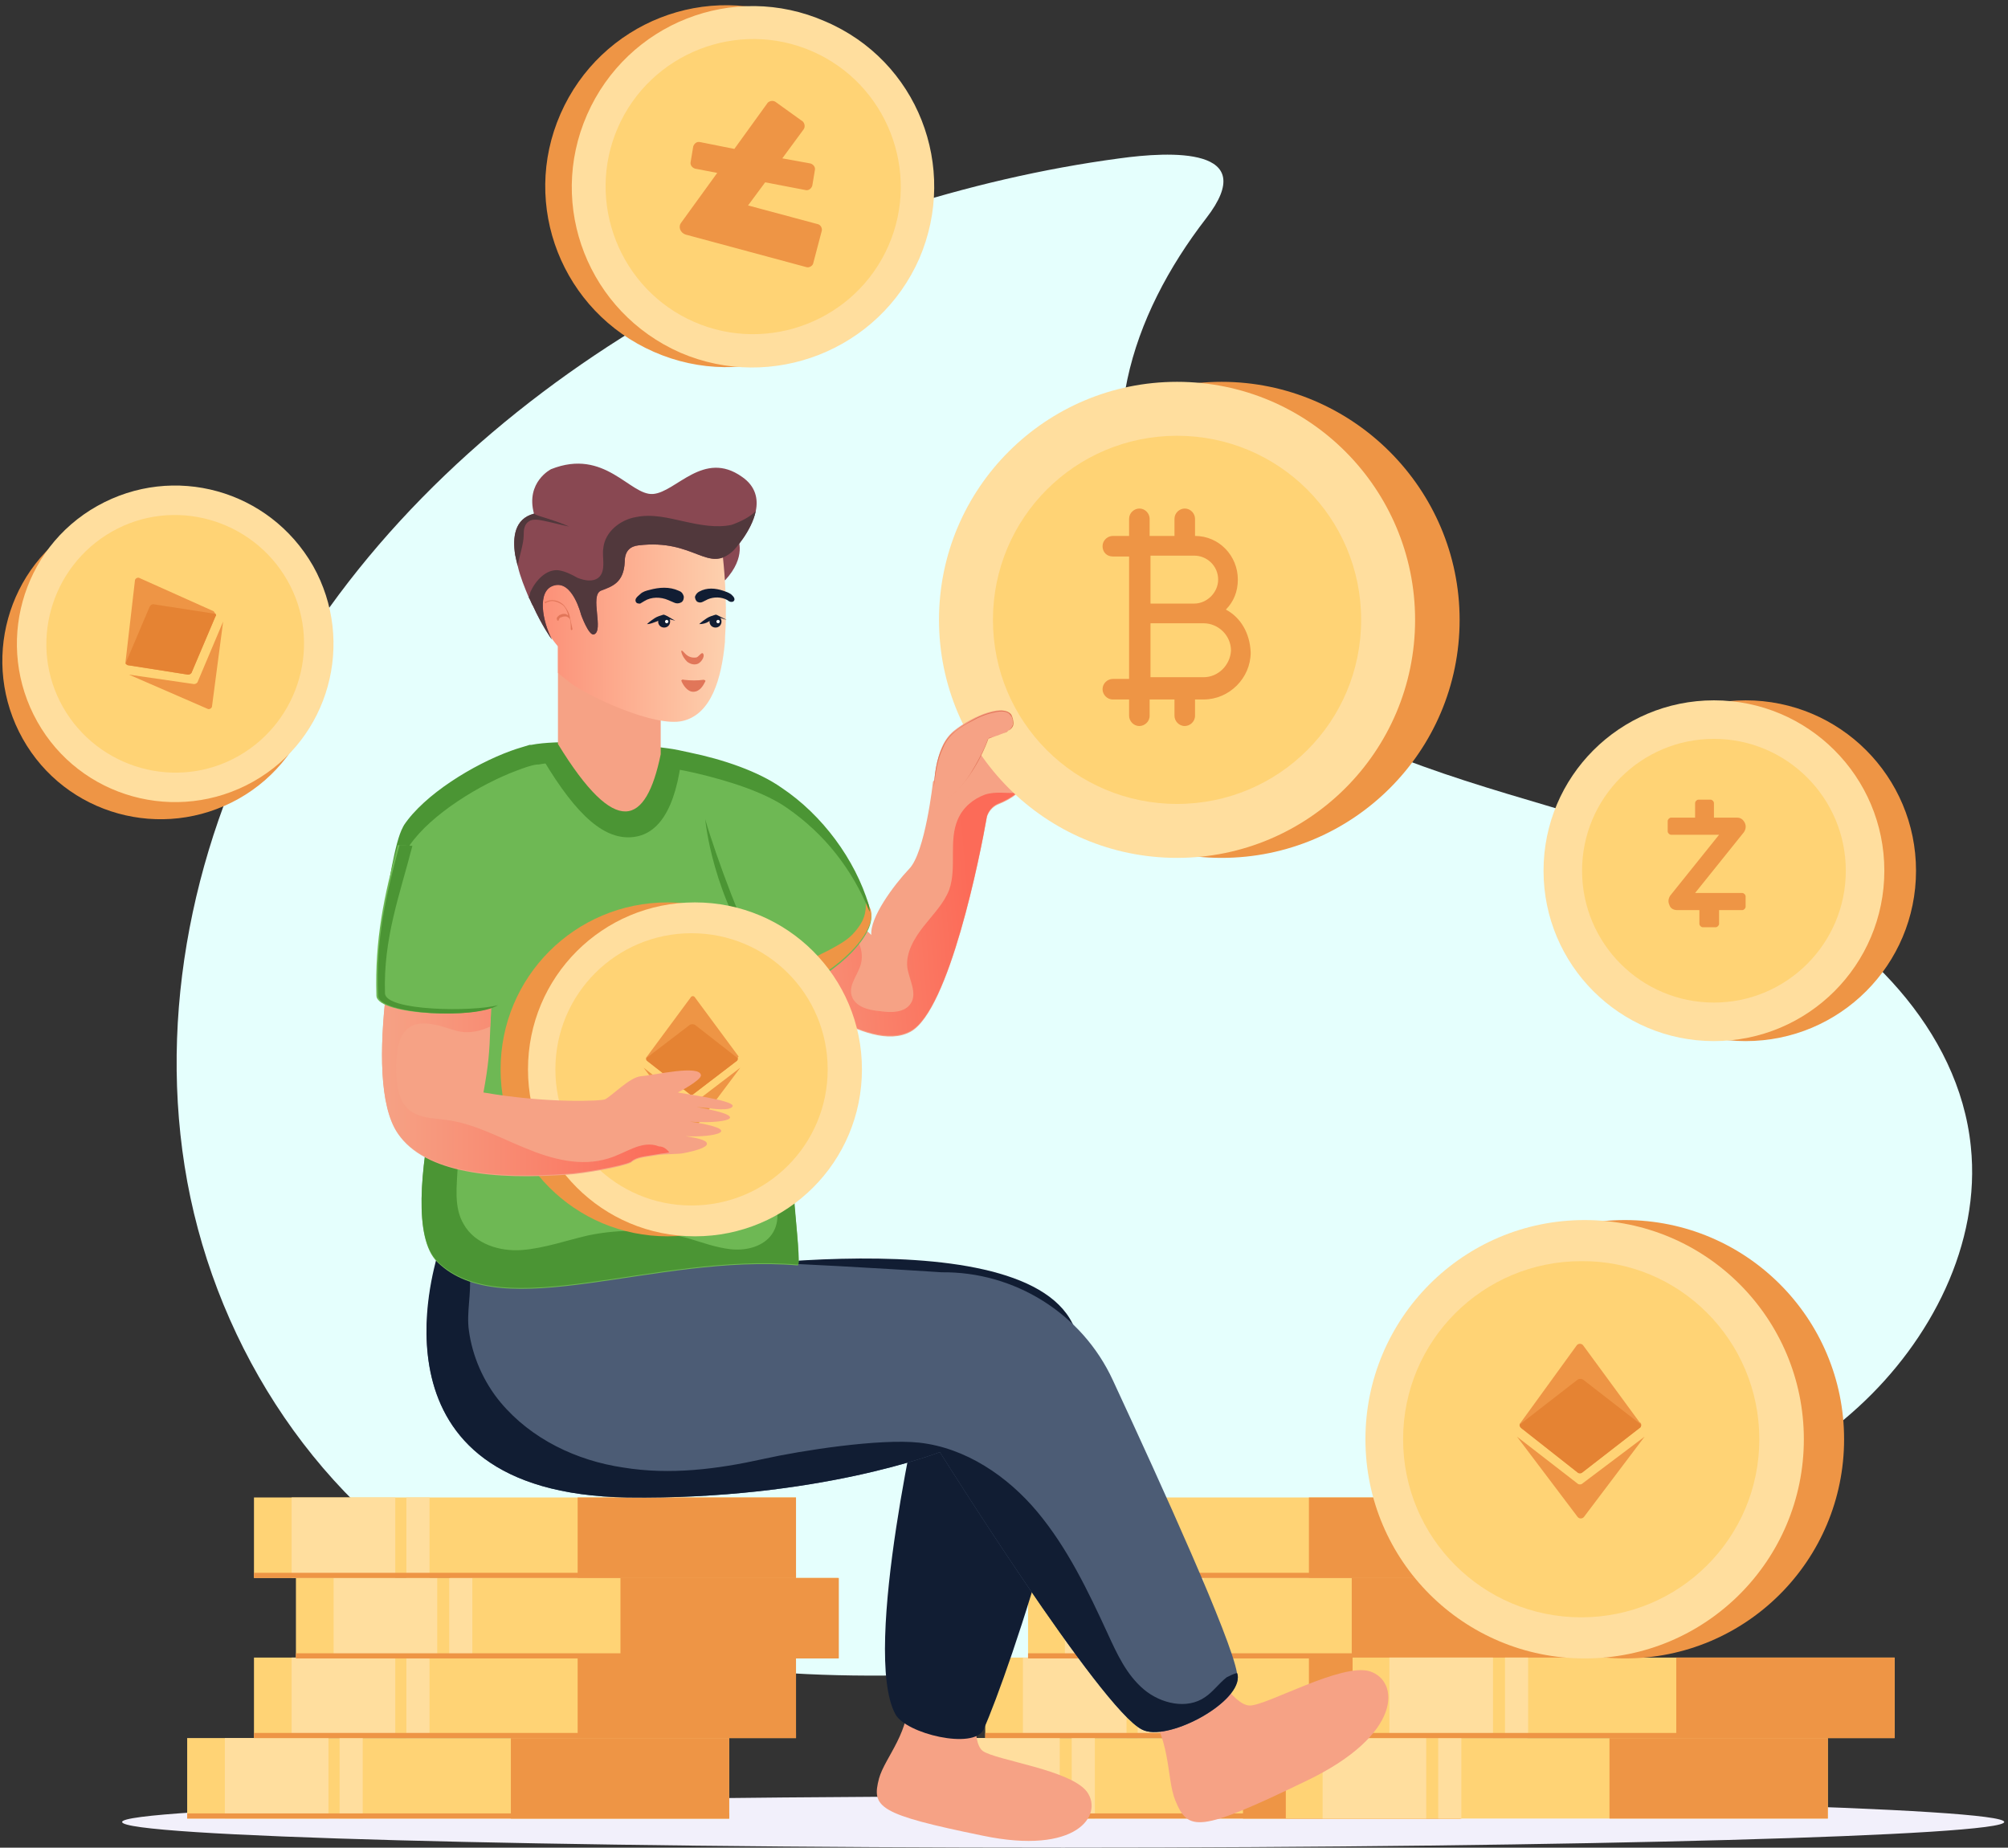 <svg width="351" height="323" viewBox="0 0 351 323" fill="none" xmlns="http://www.w3.org/2000/svg">
<rect x="0" y="0" width="351" height="323" fill="#333333" stroke="none"/>
<path d="M113.397 56.122C87.802 71.389 65.05 92.195 49.933 117.939C34.815 143.684 27.631 174.368 32.27 203.855C36.911 233.342 54.124 261.033 79.719 276.45C104.117 291.118 134.052 293.663 162.491 292.765C202.606 291.418 242.42 283.784 280.139 270.313C296.305 264.475 312.32 257.44 324.893 245.915C337.467 234.39 346.298 217.476 344.501 200.413C342.406 179.907 325.642 163.442 307.231 154.162C288.821 144.882 268.165 140.99 248.707 133.955C229.248 126.92 209.94 115.694 200.809 97.134C190.631 76.478 197.666 55.224 210.838 38.16C220.567 25.587 204.402 26.485 195.72 27.683C182.249 29.479 168.928 32.622 155.906 36.813C141.237 41.603 126.868 48.039 113.397 56.122Z" fill="#E5FFFD"/>
<path d="M135.849 217.476C135.849 218.225 135.25 218.674 134.651 218.674H130.46C129.712 218.674 129.263 218.075 129.263 217.476C129.263 216.728 129.862 216.279 130.46 216.279H134.651C135.25 216.279 135.849 216.877 135.849 217.476Z" fill="white"/>
<path d="M135.699 217.177C135.549 217.027 135.25 216.877 134.951 216.877H130.76C130.011 216.877 129.562 217.476 129.562 218.075V218.374C129.263 218.225 129.113 217.775 129.113 217.476C129.113 216.728 129.712 216.279 130.31 216.279H134.502C135.1 216.279 135.699 216.728 135.699 217.177ZM350.339 318.51C350.339 320.904 276.697 323 185.841 323C94.986 323 21.344 321.054 21.344 318.51C21.344 316.115 94.986 314.019 185.841 314.019C276.697 314.019 350.339 316.115 350.339 318.51Z" fill="#F2F0FB"/>
<path d="M160.546 303.841H255.293V317.911H160.546V303.841Z" fill="#FFD375"/>
<path d="M217.274 303.841H255.442V317.911H217.274V303.841Z" fill="#EE9545"/>
<path d="M167.132 303.841H185.243V317.911H167.132V303.841ZM187.339 303.841H191.38V317.911H187.339V303.841Z" fill="#FFDE9E"/>
<path d="M160.546 317.013H255.293V317.911H160.546V317.013Z" fill="#EE9545"/>
<path d="M172.221 261.781H266.968V275.851H172.221V261.781Z" fill="#FFD375"/>
<path d="M228.8 261.781H266.968V275.851H228.8V261.781Z" fill="#EE9545"/>
<path d="M178.807 261.781H196.918V275.851H178.807V261.781ZM198.864 261.781H202.905V275.851H198.864V261.781Z" fill="#FFDE9E"/>
<path d="M179.705 275.851H274.452V289.921H179.705V275.851Z" fill="#FFD375"/>
<path d="M236.284 275.851H274.452V289.921H236.284V275.851Z" fill="#EE9545"/>
<path d="M186.141 275.851H204.253V289.921H186.141V275.851ZM206.348 275.851H210.389V289.921H206.348V275.851Z" fill="#FFDE9E"/>
<path d="M172.221 289.771H266.968V303.841H172.221V289.771Z" fill="#FFD375"/>
<path d="M228.8 289.771H266.968V303.841H228.8V289.771Z" fill="#EE9545"/>
<path d="M178.807 289.771H196.918V303.841H178.807V289.771ZM198.864 289.771H202.905V303.841H198.864V289.771Z" fill="#FFDE9E"/>
<path d="M172.221 274.953H266.968V275.851H172.221V274.953ZM179.705 289.023H274.452V289.921H179.705V289.023ZM172.221 302.943H266.968V303.841H172.221V302.943Z" fill="#EE9545"/>
<path d="M32.72 303.841H127.467V317.911H32.72V303.841Z" fill="#FFD375"/>
<path d="M89.299 303.841H127.467V317.911H89.299V303.841Z" fill="#EE9545"/>
<path d="M39.306 303.841H57.417V317.911H39.306V303.841ZM59.363 303.841H63.404V317.911H59.363V303.841Z" fill="#FFDE9E"/>
<path d="M32.72 317.013H127.467V317.911H32.72V317.013Z" fill="#EE9545"/>
<path d="M44.395 261.781H139.142V275.851H44.395V261.781Z" fill="#FFD375"/>
<path d="M100.974 261.781H139.142V275.851H100.974V261.781Z" fill="#EE9545"/>
<path d="M50.981 261.781H69.092V275.851H50.981V261.781ZM71.038 261.781H75.079V275.851H71.038V261.781Z" fill="#FFDE9E"/>
<path d="M51.729 275.851H146.476V289.921H51.729V275.851Z" fill="#FFD375"/>
<path d="M108.458 275.851H146.626V289.921H108.458V275.851Z" fill="#EE9545"/>
<path d="M58.315 275.851H76.426V289.921H58.315V275.851ZM78.522 275.851H82.563V289.921H78.522V275.851Z" fill="#FFDE9E"/>
<path d="M44.395 289.771H139.142V303.841H44.395V289.771Z" fill="#FFD375"/>
<path d="M100.974 289.771H139.142V303.841H100.974V289.771Z" fill="#EE9545"/>
<path d="M50.981 289.771H69.092V303.841H50.981V289.771ZM71.038 289.771H75.079V303.841H71.038V289.771Z" fill="#FFDE9E"/>
<path d="M44.395 274.953H139.142V275.851H44.395V274.953ZM51.729 289.023H146.476V289.921H51.729V289.023ZM44.395 302.943H139.142V303.841H44.395V302.943Z" fill="#EE9545"/>
<path d="M224.759 303.841H319.506V317.911H224.759V303.841Z" fill="#FFD375"/>
<path d="M281.337 303.841H319.505V317.911H281.337V303.841Z" fill="#EE9545"/>
<path d="M231.195 303.841H249.306V317.911H231.195V303.841ZM251.401 303.841H255.443V317.911H251.401V303.841Z" fill="#FFDE9E"/>
<path d="M236.433 289.771H331.18V303.841H236.433V289.771Z" fill="#FFD375"/>
<path d="M293.012 289.771H331.18V303.841H293.012V289.771Z" fill="#EE9545"/>
<path d="M242.87 289.771H260.981V303.841H242.87V289.771ZM263.076 289.771H267.118V303.841H263.076V289.771Z" fill="#FFDE9E"/>
<path d="M236.433 302.943H331.18V303.841H236.433V302.943ZM322.349 251.603C322.349 272.708 305.286 289.921 284.031 289.921C262.927 289.921 245.714 272.857 245.714 251.603C245.714 230.498 262.777 213.285 284.031 213.285C305.286 213.285 322.349 230.498 322.349 251.603Z" fill="#EE9545"/>
<path d="M315.314 251.603C315.314 272.708 298.251 289.921 276.996 289.921C255.892 289.921 238.679 272.857 238.679 251.603C238.679 230.498 255.742 213.285 276.996 213.285C298.251 213.285 315.314 230.498 315.314 251.603Z" fill="#FFDE9E"/>
<path d="M307.531 251.603C307.531 268.816 293.611 282.736 276.398 282.736C259.185 282.736 245.264 268.816 245.264 251.603C245.264 234.39 259.185 220.47 276.398 220.47C293.611 220.32 307.531 234.39 307.531 251.603Z" fill="#FFD375"/>
<path d="M286.875 249.058C286.875 249.208 286.875 249.507 286.576 249.657L276.548 257.44C276.398 257.59 275.949 257.59 275.799 257.44L265.92 249.657C265.771 249.507 265.621 249.358 265.621 249.058C265.621 248.909 265.621 248.909 265.771 248.759L275.649 235.138C275.949 234.839 276.398 234.839 276.697 235.138L286.576 248.609C286.875 248.759 286.875 248.909 286.875 249.058Z" fill="#EE9545"/>
<path d="M286.875 249.058C286.875 249.208 286.875 249.507 286.576 249.657L276.548 257.44C276.398 257.59 275.949 257.59 275.799 257.44L265.92 249.657C265.771 249.507 265.621 249.358 265.621 249.058L275.649 241.275C275.949 240.976 276.548 240.976 276.847 241.275L286.875 249.058Z" fill="#E58333"/>
<path d="M287.474 251.154L276.847 265.224C276.548 265.523 276.098 265.523 275.799 265.224L265.172 251.154L275.799 259.386C275.949 259.536 276.398 259.536 276.548 259.386L287.474 251.154Z" fill="#EE9545"/>
<path d="M170.874 296.956C170.874 296.956 169.677 304.44 171.772 306.086C174.017 307.733 187.189 309.379 190.033 313.271C192.877 317.312 188.237 324.347 171.772 320.904C153.511 317.162 152.314 315.965 153.661 310.876C154.709 307.134 159.349 302.644 158.75 295.758L170.874 296.956Z" fill="#F6A285"/>
<path d="M113.846 223.314C113.846 223.314 177.909 211.938 187.488 231.396C193.176 242.921 176.262 292.765 171.922 302.344C170.275 305.936 158.301 303.093 156.505 299.65C150.517 288.574 161.294 242.772 161.294 242.772L93.789 240.377L113.846 223.314Z" fill="#111D33"/>
<path d="M211.437 290.669C211.437 290.669 215.478 298.153 218.472 298.153C221.465 298.153 234.488 290.669 239.427 292.166C244.666 293.812 245.264 303.242 228.351 311.325C209.491 320.455 207.695 320.156 205.45 314.767C203.803 310.726 204.851 303.541 199.762 297.854L211.437 290.669Z" fill="#F6A285"/>
<path d="M109.655 261.781C143.034 262.23 164.288 253.848 164.288 253.848C164.288 253.848 192.428 298.752 199.612 302.344C203.803 304.589 216.377 298.003 216.377 293.214C216.377 293.064 216.377 292.765 216.227 292.465C215.179 286.328 203.205 259.985 194.523 241.275C189.135 229.6 177.31 222.266 164.588 222.415C164.588 222.415 110.853 218.823 93.041 220.02C87.952 220.32 85.856 224.062 82.264 223.164C79.869 222.565 77.923 221.667 76.426 220.32C76.426 220.47 62.806 261.033 109.655 261.781Z" fill="#4C5C75"/>
<path d="M109.655 261.781C143.034 262.23 164.288 253.848 164.288 253.848C164.288 253.848 192.428 298.752 199.612 302.344C203.803 304.589 216.376 298.004 216.376 293.214C216.376 293.064 216.376 292.765 216.227 292.465C215.628 292.615 215.029 292.914 214.431 293.214C213.083 294.262 212.036 295.758 210.689 296.656C207.545 298.902 202.905 297.854 199.912 295.309C196.918 292.765 195.272 289.172 193.625 285.58C190.183 278.096 186.59 270.612 181.351 264.326C176.113 258.039 168.778 253.1 160.696 252.202C153.81 251.453 140.19 253.549 133.454 255.046C125.371 256.842 117.139 257.889 108.907 256.542C100.824 255.345 92.891 251.603 87.502 245.167C84.509 241.574 82.563 237.084 81.964 232.594C81.515 229.6 82.413 226.008 82.114 222.865C79.719 222.266 77.773 221.368 76.277 220.021C76.426 220.47 62.805 261.033 109.655 261.781Z" fill="#111D33"/>
<path d="M179.405 125.423C179.405 125.423 183.447 126.471 180.303 129.165C180.303 129.165 183.896 130.063 180.902 132.608C180.902 132.608 183.147 134.254 180.603 136.35C179.405 137.248 178.657 137.996 177.759 138.745C176.861 139.493 175.813 140.092 174.316 140.691C173.418 141.14 172.819 141.888 172.52 142.786C171.323 149.671 165.934 176.614 159.199 180.356C151.565 184.547 137.196 171.824 137.196 171.824L145.129 160.897L146.925 158.502L152.313 163.442C152.014 160.448 156.205 154.76 158.899 151.917C161.743 149.073 163.09 136.649 163.09 136.649C163.09 136.649 174.915 121.532 180.303 118.239C182.848 117.191 184.045 119.137 179.405 125.423Z" fill="#F6A285"/>
<path d="M177.759 138.595C176.861 139.343 175.813 139.942 174.316 140.541C173.418 140.99 172.819 141.738 172.52 142.636C171.323 149.522 165.934 176.464 159.199 180.206C151.565 184.397 137.196 171.674 137.196 171.674L145.129 160.747C145.877 161.047 146.626 161.346 147.374 161.795C149.619 163.142 151.116 165.837 150.517 168.381C150.068 170.327 148.272 172.123 148.871 174.069C149.47 176.015 151.864 176.613 153.81 176.763C155.756 177.063 158.151 177.063 159.199 175.416C160.396 173.62 158.899 171.225 158.6 169.13C158.301 166.585 159.797 164.04 161.444 161.945C163.09 159.849 165.036 157.904 165.934 155.509C167.281 151.617 165.785 146.977 167.431 143.235C168.329 141.14 170.125 139.643 172.221 138.894C174.167 138.296 175.963 138.745 177.759 138.595Z" fill="url(#paint0_linear_56_5931)"/>
<path d="M255.143 108.36C255.143 131.41 236.433 149.971 213.532 149.971C190.482 149.971 171.921 131.261 171.921 108.36C171.921 85.309 190.631 66.749 213.532 66.749C236.433 66.749 255.143 85.459 255.143 108.36Z" fill="#EE9545"/>
<path d="M247.36 108.36C247.36 131.41 228.65 149.971 205.749 149.971C182.698 149.971 164.138 131.261 164.138 108.36C164.138 85.309 182.848 66.749 205.749 66.749C228.8 66.749 247.36 85.459 247.36 108.36Z" fill="#FFDE9E"/>
<path d="M237.93 108.36C237.93 126.172 223.561 140.541 205.749 140.541C187.937 140.541 173.568 126.172 173.568 108.36C173.568 90.548 187.937 76.179 205.749 76.179C223.561 76.179 237.93 90.548 237.93 108.36Z" fill="#FFD375"/>
<path d="M214.281 106.564C215.628 105.217 216.376 103.42 216.376 101.325C216.376 97.134 213.083 93.691 208.892 93.691V90.698C208.892 89.8 208.144 88.901 207.096 88.901C206.198 88.901 205.3 89.65 205.3 90.698V93.691H200.959V90.698C200.959 89.8 200.211 88.901 199.163 88.901C198.265 88.901 197.367 89.65 197.367 90.698V93.691H194.523C193.625 93.691 192.727 94.44 192.727 95.487C192.727 96.535 193.475 97.284 194.523 97.284H197.367V118.688H194.523C193.625 118.688 192.727 119.436 192.727 120.484C192.727 121.382 193.475 122.28 194.523 122.28H197.367V125.124C197.367 126.022 198.115 126.92 199.163 126.92C200.061 126.92 200.959 126.172 200.959 125.124V122.28H205.3V125.124C205.3 126.022 206.048 126.92 207.096 126.92C207.994 126.92 208.892 126.172 208.892 125.124V122.28H210.389C214.88 122.28 218.622 118.538 218.622 114.048C218.472 110.605 216.825 107.911 214.281 106.564ZM212.934 101.325C212.934 103.57 210.988 105.516 208.743 105.516H201.109V97.134H208.743C210.988 97.134 212.934 98.93 212.934 101.325ZM210.389 118.388H201.109V108.959H210.389C212.934 108.959 215.179 111.054 215.179 113.748C215.029 116.293 212.934 118.388 210.389 118.388Z" fill="#EE9545"/>
<path d="M133.305 168.83C133.454 169.429 136.747 192.929 138.543 208.196C139.441 215.68 139.891 221.218 139.441 221.218C114.445 219.122 87.802 231.845 76.427 220.619C72.236 216.428 73.583 204.304 75.678 193.827C77.474 184.547 80.019 176.763 80.019 176.763L72.834 176.614V174.518H65.949C66.248 170.177 67.146 159.4 68.493 152.066C69.092 148.923 69.691 146.528 70.439 145.331C70.439 145.181 70.589 145.181 70.589 145.031C74.331 139.643 82.713 134.404 89.299 132.009C89.748 131.859 90.047 131.71 90.496 131.56C91.245 131.261 91.993 131.111 92.742 130.961H93.041C97.531 130.063 106.662 130.662 111.152 130.961C112.799 130.961 114.595 131.261 116.541 131.56H116.69L119.384 132.009C119.834 132.159 120.133 132.159 120.582 132.308C126.419 133.656 132.556 135.601 136.598 138.445C143.183 142.936 148.273 149.821 151.416 157.455C151.715 158.053 151.865 158.802 152.164 159.4C152.314 159.7 152.314 159.999 152.314 160.299C152.314 165.238 142.285 173.021 137.645 172.872C137.346 172.872 136.897 172.722 136.448 172.423C134.203 170.776 133.454 169.13 133.305 168.83Z" fill="#6EB854"/>
<path d="M139.441 221.068C114.445 218.973 87.802 231.696 76.426 220.47C72.235 216.279 73.582 204.155 75.678 193.677C76.277 194.425 76.726 195.174 77.324 195.773C79.27 198.167 80.019 200.562 80.019 203.706C79.869 207.298 79.27 211.04 81.066 214.033C83.012 217.476 87.353 218.823 91.245 218.524C95.136 218.224 98.878 216.877 102.77 215.979C108.458 214.782 114.445 214.931 120.133 216.428C122.677 217.177 125.072 218.075 127.617 218.374C130.161 218.673 133.005 218.075 134.652 216.129C136.298 214.183 136.448 210.74 134.202 209.393C135.4 208.346 137.046 207.897 138.693 208.046C139.292 215.53 139.89 221.218 139.441 221.068ZM123.276 143.235C125.222 149.971 130.011 162.693 133.304 168.83C124.473 156.856 123.276 143.235 123.276 143.235Z" fill="#4B9534"/>
<path d="M152.313 159.999C152.313 164.938 142.285 172.722 137.645 172.572C137.345 172.572 136.896 172.422 136.447 172.123C137.196 170.776 138.393 169.578 139.74 168.83C141.387 167.782 143.033 167.034 144.829 166.136C146.476 165.238 148.272 164.34 149.469 162.843C150.368 161.795 151.116 160.598 151.266 159.251C151.415 158.652 151.266 157.754 151.415 157.005C151.715 157.604 151.864 158.353 152.164 158.951C152.313 159.4 152.313 159.7 152.313 159.999Z" fill="#EE9545"/>
<path d="M145.877 186.941C145.877 203.107 132.855 216.129 116.69 216.129C100.525 216.129 87.502 203.107 87.502 186.941C87.502 170.776 100.525 157.754 116.69 157.754C132.855 157.754 145.877 170.776 145.877 186.941Z" fill="#EE9545"/>
<path d="M150.667 186.941C150.667 203.107 137.645 216.129 121.48 216.129C105.314 216.129 92.292 203.107 92.292 186.941C92.292 170.776 105.314 157.754 121.48 157.754C137.645 157.754 150.667 170.776 150.667 186.941Z" fill="#FFDE9E"/>
<path d="M144.68 186.941C144.68 200.113 134.053 210.74 120.881 210.74C107.709 210.74 97.082 200.113 97.082 186.941C97.082 173.77 107.709 163.142 120.881 163.142C134.053 163.142 144.68 173.77 144.68 186.941Z" fill="#FFD375"/>
<path d="M128.964 184.995C128.964 185.145 128.964 185.295 128.814 185.444L121.18 191.282C121.031 191.432 120.731 191.432 120.582 191.282L113.098 185.444C112.948 185.295 112.948 185.145 112.948 184.995C112.948 184.846 112.948 184.846 113.098 184.696L120.731 174.368C120.881 174.069 121.33 174.069 121.48 174.368L129.113 184.696C128.964 184.846 128.964 184.846 128.964 184.995Z" fill="#EE9545"/>
<path d="M128.964 184.996C128.964 185.145 128.964 185.295 128.814 185.445L121.18 191.282C121.031 191.432 120.731 191.432 120.582 191.282L113.098 185.445C112.948 185.295 112.948 185.145 112.948 184.996L120.582 179.158C120.881 179.008 121.18 179.008 121.48 179.158L128.964 184.996Z" fill="#E58333"/>
<path d="M129.413 186.642L121.33 197.419C121.181 197.718 120.732 197.718 120.582 197.419L112.499 186.642L120.582 192.929C120.732 193.078 121.031 193.078 121.181 192.929L129.413 186.642Z" fill="#EE9545"/>
<path d="M93.639 130.512L93.789 130.812C99.926 141.589 104.865 146.378 109.805 146.378C115.043 146.378 118.187 141.439 119.234 131.71C118.336 131.56 117.588 131.41 116.69 131.261H116.54C114.445 130.961 112.648 130.662 111.152 130.662C106.811 130.363 98.279 129.764 93.639 130.512Z" fill="#4B9534"/>
<path d="M152.015 159.4C148.871 151.767 144.082 145.78 137.645 141.289C133.604 138.445 127.317 136.5 121.63 135.152C120.283 134.853 118.935 134.554 117.738 134.404C116.241 134.105 114.894 133.955 113.697 133.805C113.098 133.805 112.649 133.656 112.2 133.656C108.458 133.506 101.722 132.907 96.933 133.356C95.885 133.356 94.987 133.506 94.089 133.656H93.789C92.742 133.805 91.544 134.254 90.347 134.703C83.91 137.098 75.379 142.337 71.637 147.725C70.888 148.923 70.14 151.467 69.541 154.76C68.643 159.849 67.745 168.381 67.146 173.919H65.949C66.248 169.579 67.146 158.802 68.493 151.467C69.092 148.474 69.691 145.929 70.439 144.582C70.439 144.433 70.589 144.433 70.589 144.283C74.181 138.894 82.713 133.656 89.299 131.261C90.496 130.812 91.694 130.512 92.592 130.213H92.891C97.382 129.315 106.512 129.914 111.002 130.213C112.649 130.363 114.595 130.512 116.69 130.812C117.888 130.961 119.235 131.261 120.582 131.56C126.419 132.758 132.556 134.853 136.598 137.697C143.782 142.487 149.47 150.27 151.865 158.203C152.015 158.802 152.015 159.101 152.015 159.4Z" fill="#4B9534"/>
<path d="M165.036 139.942C170.125 136.948 172.67 129.165 172.67 129.165C175.963 127.968 177.46 127.818 176.861 125.423C176.113 122.579 169.976 125.124 166.683 127.818C164.737 129.464 163.689 132.159 163.24 137.248" fill="#F6A285"/>
<path d="M165.036 139.942C166.982 138.745 168.479 137.098 169.676 135.152C170.874 133.207 171.922 131.261 172.67 129.165C173.718 128.716 174.915 128.417 175.963 127.968C176.412 127.668 176.861 127.219 177.011 126.621C177.011 126.022 177.011 125.423 176.562 124.974C176.262 124.525 175.664 124.376 175.065 124.376C174.466 124.376 173.867 124.525 173.269 124.675C172.071 124.974 171.024 125.423 169.976 126.022C167.88 127.07 165.785 128.417 164.887 130.662C163.839 132.758 163.54 135.152 163.24 137.547C163.39 135.152 163.689 132.758 164.737 130.662C165.186 129.614 165.934 128.567 166.982 127.818C167.88 127.07 168.928 126.471 169.976 125.872C171.024 125.274 172.071 124.825 173.269 124.525C173.867 124.376 174.466 124.226 175.065 124.226C175.664 124.226 176.262 124.376 176.711 124.825C177.011 125.274 177.16 126.022 177.16 126.471C177.16 127.07 176.711 127.519 176.113 127.818C175.065 128.417 173.867 128.716 172.82 129.016C172.071 131.111 171.024 133.207 169.826 135.003C168.479 137.098 166.982 138.745 165.036 139.942Z" fill="#E17659"/>
<path d="M123.575 193.677C123.425 193.677 122.078 193.527 121.779 193.527C132.855 195.473 125.671 196.521 120.581 196.072C130.61 197.569 124.772 198.916 119.833 198.616C121.48 198.916 123.575 199.215 123.575 199.963C123.575 200.562 121.779 201.161 119.384 201.61C118.785 201.76 115.792 201.76 115.043 201.909C112.349 202.358 111.301 202.358 110.254 203.256C108.757 204.005 101.872 205.202 99.177 205.352C86.604 206.25 74.331 205.202 69.541 198.167C66.248 193.378 66.398 183.199 67.445 173.919H85.856C85.856 175.715 85.856 177.362 85.706 179.158V179.607C85.556 183.948 85.407 186.043 84.509 190.983C95.735 192.928 105.164 192.479 105.763 192.18C106.961 191.581 110.104 188.288 112.05 188.139C114.295 187.989 122.378 186.043 122.527 187.989C122.527 188.887 118.486 190.983 118.486 190.983C118.935 191.132 128.365 192.33 128.065 193.378C127.766 194.276 124.323 193.827 123.575 193.677Z" fill="#F6A285"/>
<path d="M116.989 201.46C116.39 201.61 115.792 201.61 115.043 201.76C112.349 202.209 111.301 202.209 110.254 203.107C108.757 203.855 101.872 205.052 99.177 205.202C86.604 206.1 74.331 205.053 69.541 198.018C66.248 193.228 66.398 183.05 67.445 173.77H85.856C85.856 175.566 85.856 177.212 85.706 179.008V179.457C84.06 180.206 82.264 180.655 80.467 180.355C78.971 180.056 77.624 179.457 76.127 179.158C74.63 178.859 73.133 178.709 71.786 179.457C69.541 180.804 69.391 183.648 69.242 186.193C69.242 189.037 69.391 192.33 71.636 194.126C73.433 195.473 75.678 195.473 77.923 195.772C82.862 196.371 87.353 198.916 91.843 200.712C96.483 202.658 101.572 204.005 106.362 202.508C107.859 202.059 109.206 201.311 110.703 200.712C112.199 200.113 113.696 199.814 115.193 200.412C115.941 200.412 116.54 200.861 116.989 201.46Z" fill="url(#paint1_linear_56_5931)"/>
<path d="M87.652 148.923L69.541 147.725C67.146 156.557 65.5 164.19 65.799 174.069C65.949 177.661 84.359 178.11 86.904 175.566C92.293 170.477 87.652 148.923 87.652 148.923Z" fill="#6EB854"/>
<path d="M87.054 175.715C83.012 178.26 66.248 177.362 66.099 174.069C65.65 164.34 67.446 156.557 69.841 147.725L72.086 147.875C69.841 156.557 66.997 164.04 67.296 173.62C67.296 176.763 82.713 176.913 87.054 175.715Z" fill="#4B9534"/>
<path d="M128.964 94.14C128.964 94.14 130.61 97.284 126.718 101.475L122.078 93.093L128.964 94.14Z" fill="#894852"/>
<path d="M97.531 130.063V108.959H115.492V131.859C112.948 144.283 107.709 146.678 97.531 130.063Z" fill="#F6A285"/>
<path d="M126.868 108.509C126.868 109.707 126.719 111.054 126.719 112.251C126.12 118.688 124.324 124.824 119.384 126.022C114.445 127.219 102.77 121.681 99.776 119.436C98.429 118.388 97.531 117.64 97.531 117.64V113C97.531 113 95.286 110.455 94.388 107.761C93.639 105.516 93.939 103.271 97.082 102.073L98.279 91.895C110.403 91.446 121.929 90.847 126.269 96.535C126.269 96.685 127.018 102.223 126.868 108.509Z" fill="url(#paint2_linear_56_5931)"/>
<path d="M132.107 89.351C131.359 92.943 128.215 96.236 128.215 96.236C123.725 100.427 121.48 94.14 111.601 95.338C110.254 95.487 109.206 96.236 109.206 98.182C109.056 101.924 106.961 102.522 105.015 103.271C103.069 104.169 105.614 110.306 103.818 110.904C102.92 111.204 101.572 107.462 101.572 107.462C101.572 107.462 100.076 101.325 96.783 102.373C93.789 103.271 94.837 108.659 96.483 111.803C96.334 111.653 94.687 109.258 93.19 105.965C92.891 105.516 92.741 104.917 92.442 104.468C91.694 102.672 90.945 100.876 90.496 98.93C90.347 98.331 90.197 97.733 90.047 96.984C89.598 93.991 89.897 90.698 93.34 89.8C91.843 84.262 96.334 82.016 96.334 82.016C105.763 78.274 110.104 86.656 114.145 86.357C118.187 86.058 122.977 78.574 129.712 83.364C132.107 85.01 132.556 87.255 132.107 89.351Z" fill="#894852"/>
<path d="M119.235 113.748C119.085 113.748 119.085 113.748 119.085 113.898C119.235 114.646 119.684 115.245 120.133 115.694C120.731 116.143 121.48 116.293 122.078 115.994C122.827 115.544 123.276 114.497 122.827 114.197C122.527 114.048 122.078 114.946 121.629 114.946C120.133 115.095 119.684 114.048 119.235 113.748ZM99.626 107.911C99.477 107.013 99.028 106.414 98.579 105.815C97.98 105.217 97.232 104.917 96.483 104.917C96.034 104.917 95.735 105.067 95.286 105.217C95.136 105.217 95.136 105.366 95.286 105.366C95.286 105.516 95.436 105.516 95.436 105.366C95.735 105.217 96.184 105.067 96.483 105.067C97.082 105.067 97.83 105.366 98.429 105.815C98.878 106.264 99.177 106.863 99.327 107.611C99.177 107.462 98.878 107.312 98.728 107.312C98.429 107.312 98.279 107.312 97.98 107.462C97.83 107.462 97.681 107.611 97.531 107.761C97.381 107.911 97.232 108.06 97.381 108.36C97.381 108.51 97.531 108.51 97.531 108.51C97.681 108.51 97.681 108.36 97.681 108.36C97.681 108.36 97.681 108.21 97.83 108.06C97.98 107.911 97.98 107.911 98.13 107.911C98.429 107.761 98.579 107.761 98.878 107.761C99.177 107.761 99.477 108.06 99.626 108.21C99.776 108.809 99.776 109.408 99.776 110.006C99.776 110.156 99.926 110.156 99.926 110.156L100.076 110.006" fill="#E17659"/>
<path d="M115.044 108.659C115.044 109.258 115.493 109.707 116.091 109.707C116.69 109.707 117.139 109.258 117.139 108.659C117.139 108.06 116.69 107.611 116.091 107.611C115.493 107.761 115.044 108.21 115.044 108.659Z" fill="#111D33"/>
<path d="M118.037 108.51C117.438 108.36 116.69 108.21 116.091 107.911C115.642 108.21 115.193 108.51 114.744 108.659C114.295 108.809 113.696 109.108 113.098 109.108C113.547 108.659 113.996 108.36 114.445 108.06C114.894 107.761 115.493 107.611 115.942 107.462H116.091C116.84 107.761 117.438 108.21 118.037 108.51ZM124.024 108.659C124.024 109.258 124.473 109.707 125.072 109.707C125.671 109.707 126.12 109.258 126.12 108.659C126.12 108.06 125.671 107.611 125.072 107.611C124.473 107.611 124.024 108.06 124.024 108.659Z" fill="#111D33"/>
<path d="M125.222 108.659C125.222 108.809 125.371 108.959 125.521 108.959C125.671 108.959 125.82 108.809 125.82 108.659C125.82 108.509 125.671 108.36 125.521 108.36C125.371 108.36 125.222 108.509 125.222 108.659ZM116.241 108.659C116.241 108.809 116.391 108.959 116.54 108.959C116.69 108.959 116.84 108.809 116.84 108.659C116.84 108.509 116.69 108.36 116.54 108.36C116.391 108.36 116.241 108.509 116.241 108.659Z" fill="#FBFBFB"/>
<path d="M127.018 108.36C126.419 108.21 125.671 107.911 125.072 107.761H125.222L123.875 108.659C123.426 108.959 122.827 109.108 122.228 109.108C122.677 108.659 123.126 108.36 123.576 108.061C124.025 107.761 124.623 107.611 125.072 107.462H125.222L127.018 108.36ZM113.547 103.121C115.193 102.672 116.99 102.522 118.636 103.271C119.085 103.42 119.384 103.72 119.534 104.319C119.534 104.768 119.384 105.217 118.935 105.366C118.636 105.516 118.187 105.516 117.888 105.366C117.588 105.217 117.139 105.067 116.84 104.917C115.493 104.319 113.846 104.319 112.649 105.067C112.35 105.217 112.2 105.366 111.901 105.516C111.601 105.516 111.302 105.516 111.152 105.217C110.853 104.618 111.601 104.169 111.901 103.87C112.35 103.42 112.948 103.271 113.547 103.121ZM126.419 103.271C125.072 102.822 123.576 102.672 122.228 103.42C121.929 103.57 121.63 103.87 121.48 104.319C121.48 104.618 121.63 105.067 121.929 105.217C122.228 105.366 122.528 105.366 122.827 105.217L123.725 104.768C124.773 104.319 126.12 104.319 127.168 104.917C127.317 105.067 127.617 105.217 127.767 105.217C128.066 105.217 128.216 105.217 128.365 104.917C128.515 104.468 127.916 104.019 127.767 103.87C127.317 103.57 126.868 103.42 126.419 103.271Z" fill="#111D33"/>
<path d="M132.107 89.35C131.359 92.943 128.215 96.236 128.215 96.236C123.725 100.427 121.48 94.14 111.601 95.338C110.254 95.487 109.206 96.236 109.206 98.182C109.056 101.924 106.961 102.522 105.015 103.271C103.069 104.169 105.614 110.306 103.818 110.904C102.92 111.204 101.572 107.462 101.572 107.462C101.572 107.462 100.076 101.325 96.783 102.373C93.789 103.271 94.837 108.659 96.483 111.802C96.334 111.653 94.687 109.258 93.19 105.965C92.891 105.516 92.741 104.917 92.442 104.468C92.592 104.169 92.592 103.72 92.741 103.42C93.639 101.475 95.436 99.529 97.531 99.678C98.728 99.828 99.926 100.427 100.974 101.026C102.171 101.475 103.518 101.774 104.566 101.026C105.314 100.427 105.464 99.529 105.464 98.481C105.464 97.583 105.314 96.685 105.464 95.787C105.763 92.943 108.458 90.847 111.152 90.398C113.996 89.8 116.84 90.548 119.534 91.147C122.228 91.745 125.222 92.344 127.916 91.745C129.562 91.147 131.059 90.398 132.107 89.35ZM99.477 92.045C97.98 91.745 96.334 91.296 94.837 90.997C94.088 90.847 93.041 90.698 92.442 91.147C91.993 91.446 91.843 91.745 91.694 92.194C91.544 92.644 91.544 93.093 91.544 93.542C91.544 95.038 90.796 97.134 90.496 98.93C90.347 98.331 90.197 97.733 90.047 96.984C89.598 93.991 89.897 90.698 93.34 89.8C93.49 89.8 93.49 89.949 93.639 89.949C94.088 90.249 96.783 90.847 99.477 92.045Z" fill="#51383C"/>
<path d="M119.534 118.837C120.731 118.987 121.929 118.987 122.976 118.837C123.126 118.837 123.426 118.987 123.276 119.137C122.976 119.736 122.378 120.933 121.18 120.933C120.133 120.933 119.384 119.736 119.085 118.987C119.085 118.987 119.235 118.688 119.534 118.837Z" fill="#E17659"/>
<path d="M52.178 101.924C59.662 115.245 55.022 132.159 41.701 139.643C28.379 147.127 11.465 142.487 3.981 129.165C-3.503 115.844 1.137 98.93 14.459 91.446C27.78 83.962 44.544 88.602 52.178 101.924Z" fill="#EE9545"/>
<path d="M54.723 98.93C62.206 112.251 57.566 129.165 44.245 136.649C30.924 144.133 14.01 139.493 6.526 126.171C-0.958 112.85 3.682 95.936 17.003 88.452C30.325 80.968 47.089 85.608 54.723 98.93Z" fill="#FFDE9E"/>
<path d="M50.232 101.475C56.369 112.251 52.478 126.022 41.701 132.159C30.924 138.296 17.153 134.404 11.016 123.627C4.88 112.85 8.771 99.08 19.548 92.943C30.325 86.806 44.096 90.698 50.232 101.475Z" fill="#FFD375"/>
<path d="M37.659 107.312C37.809 107.462 37.809 107.611 37.659 107.761L33.468 117.64C33.318 117.79 33.169 117.939 32.869 117.939L22.392 116.293C22.242 116.293 22.092 116.143 21.943 115.993V115.694L23.589 101.475C23.589 101.175 24.038 100.876 24.338 101.026L37.36 106.863L37.659 107.312Z" fill="#EE9545"/>
<path d="M37.659 107.312C37.809 107.462 37.809 107.611 37.659 107.761L33.468 117.64C33.318 117.79 33.169 117.939 32.869 117.939L22.392 116.293C22.242 116.293 22.092 116.143 21.943 115.993L26.134 106.115C26.283 105.815 26.583 105.516 27.032 105.666L37.659 107.312Z" fill="#E58333"/>
<path d="M39.006 108.659L37.06 123.478C37.06 123.777 36.611 124.076 36.312 123.927L22.541 117.939L33.917 119.586C34.217 119.586 34.366 119.436 34.516 119.286L39.006 108.659ZM155.906 45.195C148.871 61.211 130.311 68.545 114.295 61.51C98.279 54.475 90.945 35.915 97.98 19.899C105.015 3.884 123.575 -3.451 139.591 3.584C155.606 10.47 162.941 29.18 155.906 45.195Z" fill="#EE9545"/>
<path d="M160.696 45.195C153.661 61.211 134.951 68.545 118.935 61.66C102.919 54.625 95.585 36.065 102.62 20.049C109.655 4.033 128.215 -3.301 144.231 3.734C160.396 10.619 167.581 29.18 160.696 45.195Z" fill="#FFDE9E"/>
<path d="M155.308 42.95C149.62 55.972 134.352 61.959 121.33 56.272C108.308 50.584 102.321 35.316 108.009 22.294C113.697 9.272 128.964 3.285 141.986 8.973C155.008 14.661 160.995 29.928 155.308 42.95Z" fill="#FFD375"/>
<path d="M143.632 40.405C143.782 39.956 143.482 39.358 143.033 39.208L130.76 35.915L133.753 31.874L140.788 33.221C141.387 33.37 141.836 32.921 141.986 32.472L142.435 29.778C142.584 29.179 142.135 28.73 141.686 28.581L136.747 27.683L140.489 22.593C140.788 22.145 140.638 21.546 140.339 21.246L135.549 17.804C135.1 17.504 134.502 17.654 134.202 17.953L128.365 26.036L122.378 24.839C121.779 24.689 121.33 25.138 121.18 25.587L120.731 28.281C120.581 28.88 121.03 29.329 121.479 29.479L125.371 30.227L119.085 38.908C118.486 39.657 118.935 40.705 119.833 41.004L140.938 46.692C141.387 46.842 141.986 46.542 142.135 46.093L143.632 40.405ZM334.922 152.216C334.922 168.68 321.601 182.002 305.136 182.002C288.671 182.002 275.35 168.68 275.35 152.216C275.35 135.751 288.671 122.43 305.136 122.43C321.601 122.43 334.922 135.751 334.922 152.216Z" fill="#EE9545"/>
<path d="M329.384 152.216C329.384 168.681 316.063 182.002 299.598 182.002C283.133 182.002 269.812 168.681 269.812 152.216C269.812 135.751 283.133 122.43 299.598 122.43C316.063 122.43 329.384 135.751 329.384 152.216Z" fill="#FFDE9E"/>
<path d="M322.649 152.216C322.649 164.939 312.321 175.266 299.598 175.266C286.875 175.266 276.547 164.939 276.547 152.216C276.547 139.493 286.875 129.165 299.598 129.165C312.321 129.165 322.649 139.493 322.649 152.216Z" fill="#FFD375"/>
<path d="M304.837 145.48L296.305 156.108H304.537C304.837 156.108 305.136 156.407 305.136 156.706V158.502C305.136 158.802 304.837 159.101 304.537 159.101H300.496V161.496C300.496 161.795 300.197 162.095 299.897 162.095H297.652C297.353 162.095 297.053 161.795 297.053 161.496V159.101H293.162C292.563 159.101 291.964 158.802 291.814 158.203C291.515 157.604 291.665 157.006 291.964 156.557L300.496 145.929H292.114C291.814 145.929 291.515 145.63 291.515 145.331V143.535C291.515 143.235 291.814 142.936 292.114 142.936H296.305V140.391C296.305 140.092 296.604 139.793 296.904 139.793H298.999C299.298 139.793 299.598 140.092 299.598 140.391V142.936H303.639C304.238 142.936 304.687 143.235 304.986 143.834C305.286 144.433 305.136 145.031 304.837 145.48Z" fill="#EE9545"/>
<defs>
<linearGradient id="paint0_linear_56_5931" x1="126.635" y1="160.527" x2="169.562" y2="156.926" gradientUnits="userSpaceOnUse">
<stop stop-color="#F6A285"/>
<stop offset="1" stop-color="#FC6B58"/>
</linearGradient>
<linearGradient id="paint1_linear_56_5931" x1="66.76" y1="189.634" x2="117.045" y2="189.634" gradientUnits="userSpaceOnUse">
<stop stop-color="#F6A285"/>
<stop offset="1" stop-color="#FC6B58"/>
</linearGradient>
<linearGradient id="paint2_linear_56_5931" x1="134.616" y1="109.131" x2="76.416" y2="108.764" gradientUnits="userSpaceOnUse">
<stop stop-color="#FDE0BB"/>
<stop offset="1" stop-color="#FC6B58"/>
</linearGradient>
</defs>
</svg>
